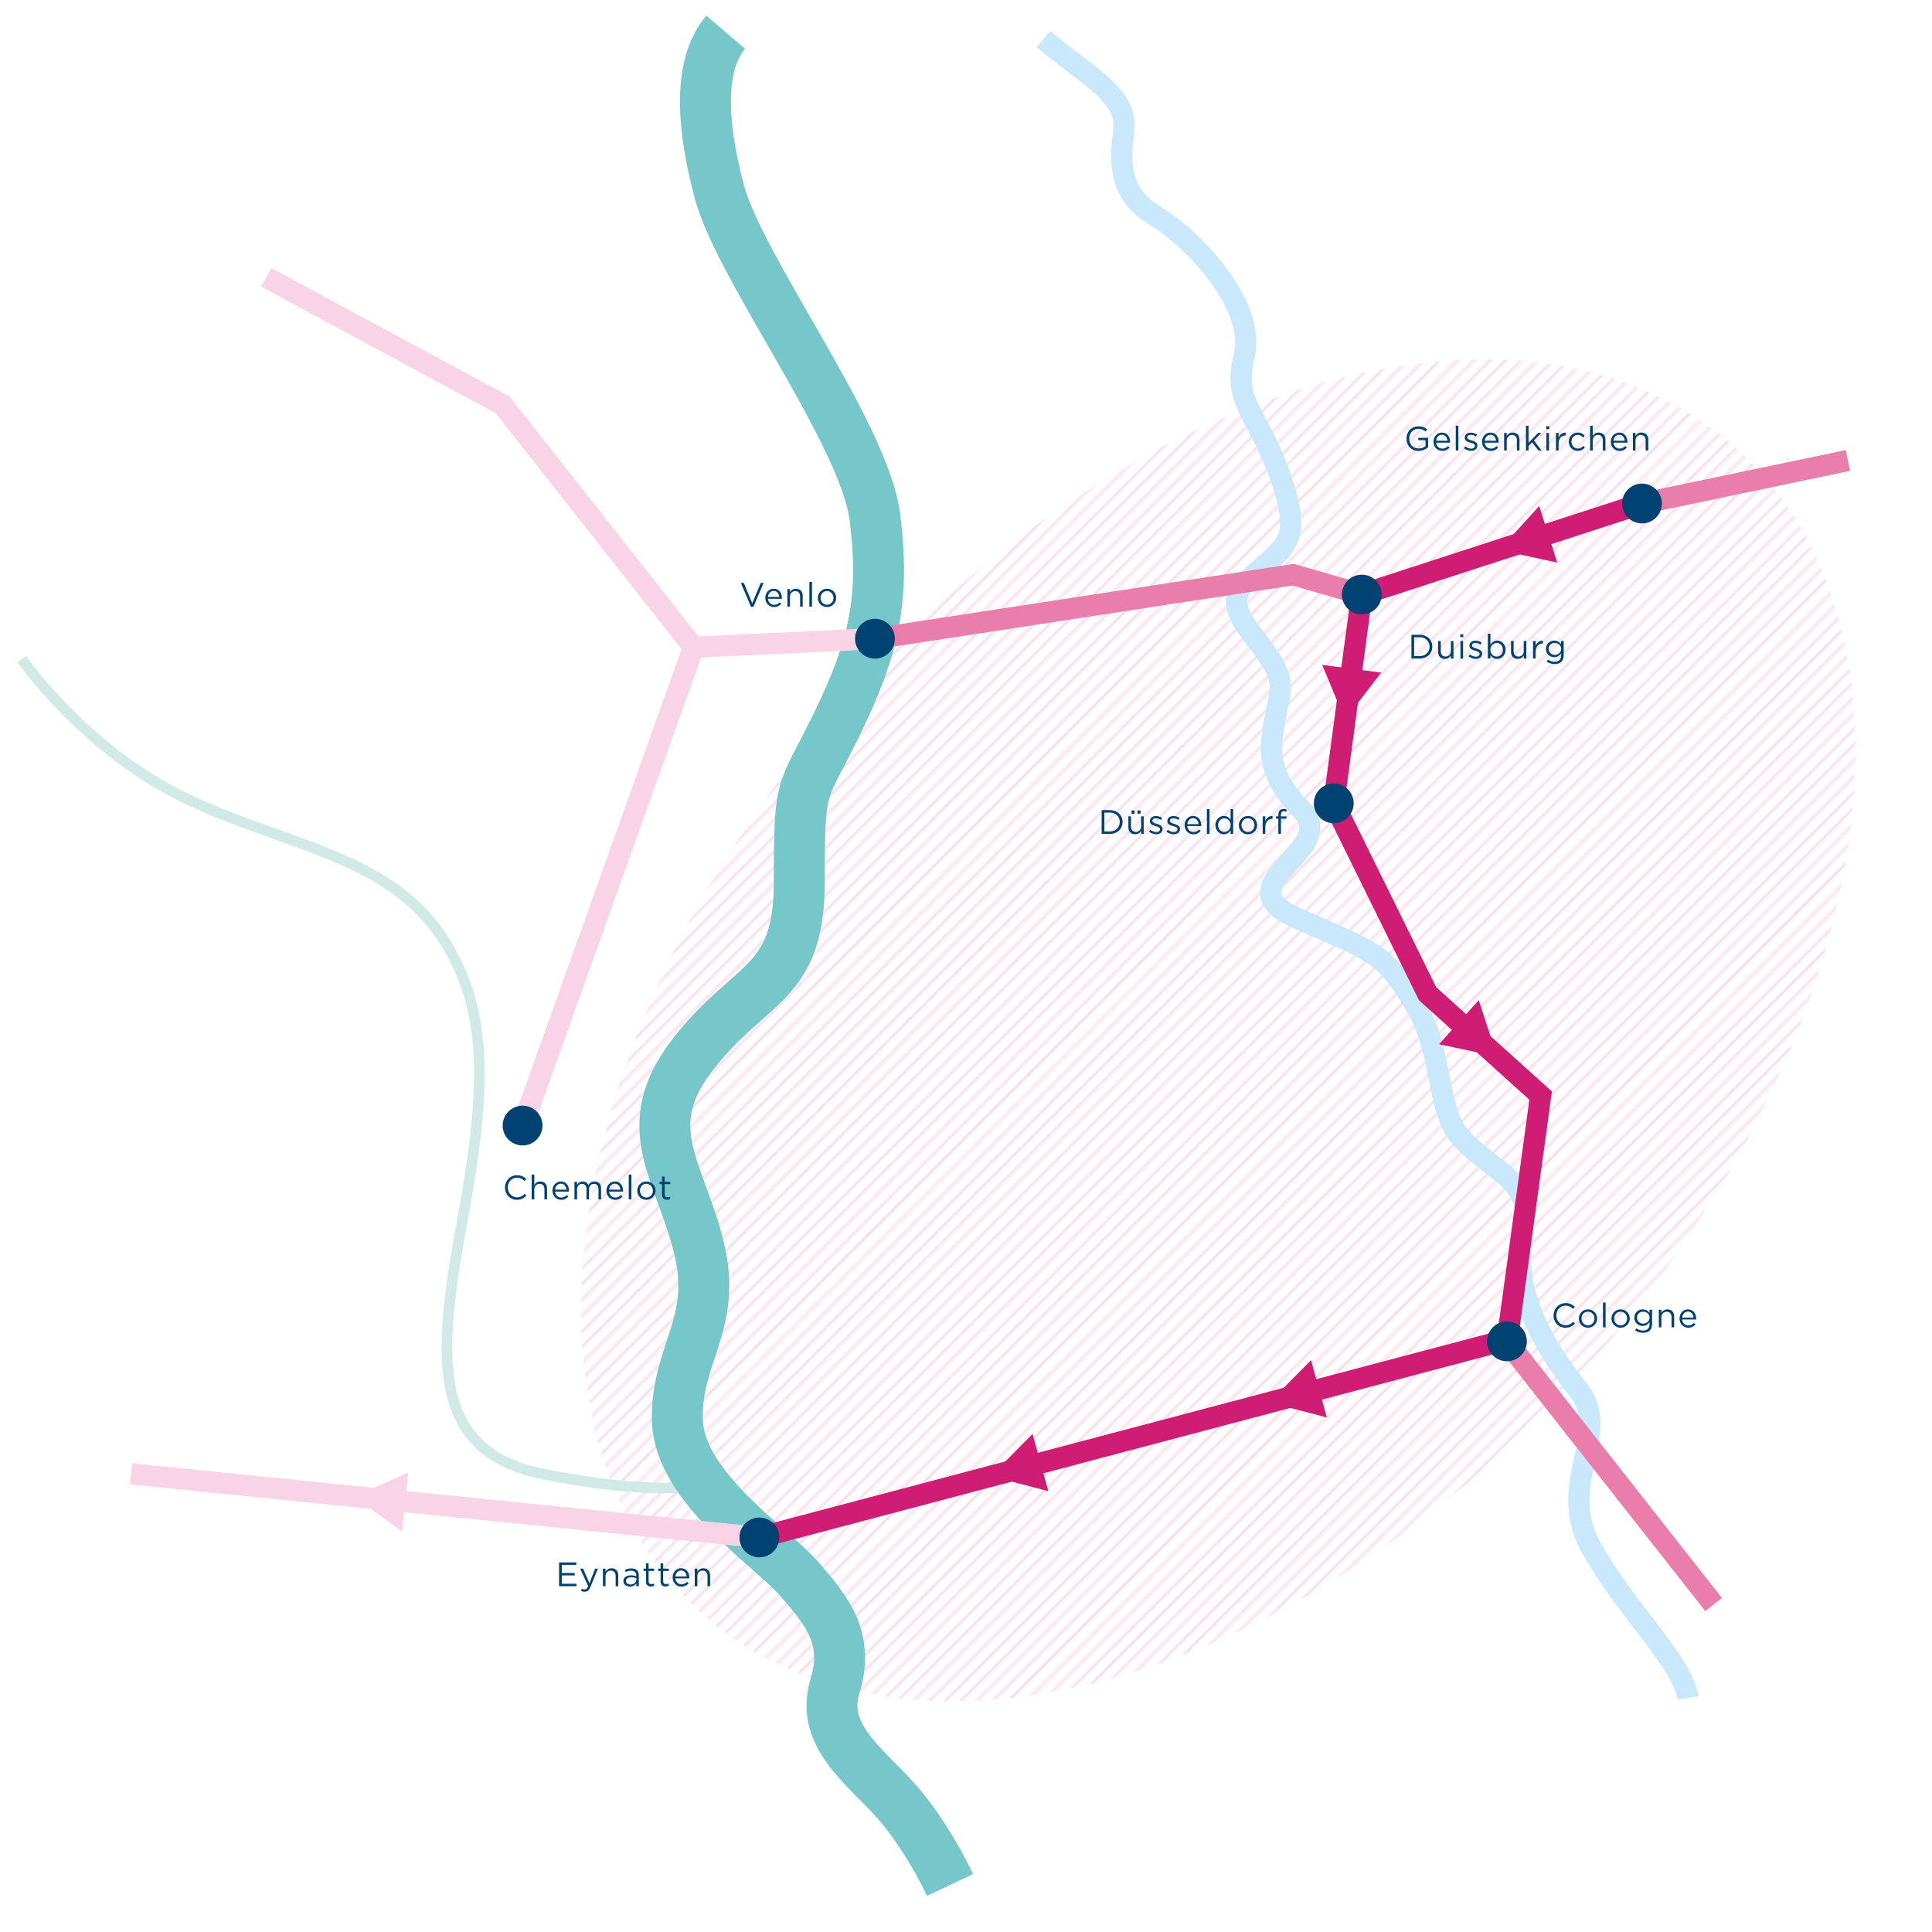 <?xml version="1.0" encoding="UTF-8"?>
<svg id="Ebene_1" data-name="Ebene 1" xmlns="http://www.w3.org/2000/svg" xmlns:xlink="http://www.w3.org/1999/xlink" viewBox="0 0 910.184 910.184">
  <defs>
    <style>
      .cls-1, .cls-2, .cls-3, .cls-4, .cls-5, .cls-6, .cls-7, .cls-8 {
        fill: none;
      }

      .cls-9 {
        fill: url(#Unnamed_Pattern);
      }

      .cls-2 {
        stroke: #ea7eab;
      }

      .cls-2, .cls-3, .cls-4, .cls-5, .cls-6, .cls-7, .cls-8 {
        stroke-miterlimit: 10;
      }

      .cls-2, .cls-5, .cls-7, .cls-8 {
        stroke-width: 10px;
      }

      .cls-3 {
        stroke: #76c7c9;
        stroke-width: 24px;
      }

      .cls-4, .cls-7 {
        stroke: #f9d4e6;
      }

      .cls-5 {
        stroke: #d01d74;
      }

      .cls-10 {
        fill: #f9d4e6;
      }

      .cls-11 {
        fill: #d01d74;
      }

      .cls-12 {
        clip-path: url(#clippath-1);
      }

      .cls-13 {
        clip-path: url(#clippath-3);
      }

      .cls-14 {
        clip-path: url(#clippath-4);
      }

      .cls-15 {
        clip-path: url(#clippath-2);
      }

      .cls-16 {
        clip-path: url(#clippath-7);
      }

      .cls-17 {
        clip-path: url(#clippath-6);
      }

      .cls-18 {
        clip-path: url(#clippath-9);
      }

      .cls-19 {
        clip-path: url(#clippath-8);
      }

      .cls-20 {
        clip-path: url(#clippath-5);
      }

      .cls-21 {
        fill: #004373;
      }

      .cls-6 {
        stroke: #d2eae6;
        stroke-width: 5px;
      }

      .cls-8 {
        stroke: #c9e8fb;
      }

      .cls-22 {
        clip-path: url(#clippath);
      }
    </style>
    <clipPath id="clippath">
      <rect class="cls-1" width="910.184" height="910.184"/>
    </clipPath>
    <clipPath id="clippath-1">
      <rect class="cls-1" width="100" height="100.5"/>
    </clipPath>
    <pattern id="Unnamed_Pattern" data-name="Unnamed Pattern" x="0" y="0" width="100" height="100.5" patternTransform="translate(1513.821 -9371.116) rotate(-45) scale(1 -1)" patternUnits="userSpaceOnUse" viewBox="0 0 100 100.5">
      <g>
        <rect class="cls-1" width="100" height="100.5"/>
        <g class="cls-12">
          <line class="cls-4" y1="-.25" x2="100" y2="-.25"/>
          <line class="cls-4" y1="100.25" x2="100" y2="100.25"/>
          <line class="cls-4" y1="94.987" x2="100" y2="94.987"/>
          <line class="cls-4" y1="79.197" x2="100" y2="79.197"/>
          <line class="cls-4" y1="58.145" x2="100" y2="58.145"/>
          <line class="cls-4" y1="37.092" x2="100" y2="37.092"/>
          <line class="cls-4" y1="21.303" x2="100" y2="21.303"/>
          <line class="cls-4" y1="10.776" x2="100" y2="10.776"/>
          <line class="cls-4" y1="89.724" x2="100" y2="89.724"/>
          <line class="cls-4" y1="68.671" x2="100" y2="68.671"/>
          <line class="cls-4" y1="47.618" x2="100" y2="47.618"/>
          <line class="cls-4" y1="73.934" x2="100" y2="73.934"/>
          <line class="cls-4" y1="52.882" x2="100" y2="52.882"/>
          <line class="cls-4" y1="31.829" x2="100" y2="31.829"/>
          <line class="cls-4" y1="84.461" x2="100" y2="84.461"/>
          <line class="cls-4" y1="63.408" x2="100" y2="63.408"/>
          <line class="cls-4" y1="42.355" x2="100" y2="42.355"/>
          <line class="cls-4" y1="26.566" x2="100" y2="26.566"/>
          <line class="cls-4" y1="16.039" x2="100" y2="16.039"/>
          <line class="cls-4" y1="5.513" x2="100" y2="5.513"/>
        </g>
      </g>
    </pattern>
    <clipPath id="clippath-2">
      <rect class="cls-1" x="236.816" y="520.887" width="18.753" height="18.752"/>
    </clipPath>
    <clipPath id="clippath-3">
      <rect class="cls-1" x="348.361" y="714.936" width="18.753" height="18.752"/>
    </clipPath>
    <clipPath id="clippath-4">
      <rect class="cls-1" x="700.565" y="622.547" width="18.753" height="18.752"/>
    </clipPath>
    <clipPath id="clippath-5">
      <rect class="cls-1" x="618.974" y="369.08" width="18.753" height="18.752"/>
    </clipPath>
    <clipPath id="clippath-6">
      <rect class="cls-1" x="632.175" y="270.735" width="18.753" height="18.752"/>
    </clipPath>
    <clipPath id="clippath-7">
      <rect class="cls-1" x="764.181" y="227.833" width="18.753" height="18.752"/>
    </clipPath>
    <clipPath id="clippath-8">
      <rect class="cls-1" x="402.824" y="291.516" width="18.753" height="18.752"/>
    </clipPath>
    <clipPath id="clippath-9">
      <rect class="cls-1" width="910.184" height="910.184"/>
    </clipPath>
  </defs>
  <g class="cls-22">
    <path class="cls-9" d="M397.818,329.77c134.229-151.916,321.904-205.388,419.185-119.434,97.281,85.955,67.329,278.787-66.9,430.703-134.229,151.916-321.904,205.388-419.185,119.434-97.281-85.955-67.329-278.787,66.9-430.703"/>
    <path class="cls-8" d="M795.339,799.958c-3.301-17.821-28.451-40.262-45.577-70.623-17.126-30.362,9.871-53.957-5.935-74.157-15.805-20.201-33.402-46.959-25.979-80.291,4.226-18.978-17.738-24.543-30.366-39.825-10.947-13.248-7.483-39.98-20.966-62.024-14.262-23.317-16.384-23.557-54.666-40.058-38.282-16.501,20.791-31.766.99-51.854-19.801-20.089-13.53-33.558-9.9-54.05,3.629-20.492-32.765-36.772-15.935-52.942,16.831-16.171,27.485-16.722,16.595-48.404-10.891-31.681-23.065-35.458-17.491-57.752,6.27-25.082-26.114-56.946-40.922-65.673-12.764-7.524-19.16-17.444-15.841-39.933,2.616-17.719-17.054-26.218-37.743-43.975"/>
    <path class="cls-6" d="M10.231,310.469s29.702,42.847,77.225,65.618c47.521,22.771,97.024,26.862,122.27,67.784,19.897,32.251,19.827,67.324,8.181,130.687-11.646,63.362-15.993,108.904,37.663,119.795,53.656,10.89,76.14,5.169,76.14,5.169"/>
    <path class="cls-3" d="M447.596,888.043c-6.617-13.968-16.608-29.899-26.019-40.232-15.327-16.831-35.127-30.692-28.198-53.463,6.931-22.772-3.96-35.642-16.83-50.492-12.871-14.851-56.432-43.011-57.423-74.474-.99-31.462,19.151-45.322,10.071-81.954-9.08-36.632-29.541-56.433-2.481-91.084,27.062-34.653,49.833-31.838,49.833-80.767,0-48.93.99-40.019,17.82-74.671,16.831-34.652,22.791-57.734,17.831-97.18-4.959-39.447-63.542-117-73.273-153.302-9.73-36.302-8.618-61.641,2.97-75.243"/>
    <polyline class="cls-2" points="641.552 280.111 609.21 270.735 412.2 300.892"/>
    <polyline class="cls-7" points="412.2 300.892 326.716 304.935 246.192 530.263"/>
    <polyline class="cls-7" points="125.406 130.686 236.815 190.749 326.716 304.935"/>
    <polyline class="cls-5" points="709.99 631.94 725.815 516.145 672.573 468.182 628.35 378.456 641.552 280.111 773.557 237.209"/>
    <line class="cls-5" x1="357.737" y1="724.312" x2="714.088" y2="630.045"/>
    <line class="cls-2" x1="870.582" y1="216.93" x2="773.558" y2="237.208"/>
    <line class="cls-2" x1="807.312" y1="755.922" x2="709.914" y2="632.016"/>
    <line class="cls-7" x1="61.714" y1="694.353" x2="357.737" y2="724.312"/>
    <g class="cls-15">
      <path class="cls-21" d="M255.569,530.262c0,5.179-4.198,9.377-9.377,9.377-5.178,0-9.376-4.198-9.376-9.377,0-5.178,4.198-9.375,9.376-9.375,5.179,0,9.377,4.197,9.377,9.375"/>
    </g>
    <g class="cls-13">
      <path class="cls-21" d="M367.114,724.311c0,5.179-4.198,9.377-9.377,9.377-5.178,0-9.376-4.198-9.376-9.377,0-5.178,4.198-9.375,9.376-9.375,5.179,0,9.377,4.197,9.377,9.375"/>
    </g>
    <g class="cls-14">
      <path class="cls-21" d="M719.318,631.922c0,5.179-4.198,9.377-9.377,9.377-5.178,0-9.376-4.198-9.376-9.377,0-5.178,4.198-9.375,9.376-9.375,5.179,0,9.377,4.197,9.377,9.375"/>
    </g>
    <g class="cls-20">
      <path class="cls-21" d="M637.727,378.455c0,5.179-4.198,9.377-9.377,9.377-5.178,0-9.376-4.198-9.376-9.377,0-5.178,4.198-9.375,9.376-9.375,5.179,0,9.377,4.197,9.377,9.375"/>
    </g>
    <g class="cls-17">
      <path class="cls-21" d="M650.928,280.11c0,5.179-4.198,9.377-9.377,9.377-5.178,0-9.376-4.198-9.376-9.377,0-5.178,4.198-9.375,9.376-9.375,5.179,0,9.377,4.197,9.377,9.375"/>
    </g>
    <g class="cls-16">
      <path class="cls-21" d="M782.934,237.208c0,5.179-4.198,9.377-9.377,9.377-5.178,0-9.376-4.198-9.376-9.377,0-5.178,4.198-9.375,9.376-9.375,5.179,0,9.377,4.197,9.377,9.375"/>
    </g>
    <g class="cls-19">
      <path class="cls-21" d="M421.577,300.891c0,5.179-4.198,9.377-9.377,9.377-5.178,0-9.376-4.198-9.376-9.377,0-5.178,4.198-9.375,9.376-9.375,5.179,0,9.377,4.197,9.377,9.375"/>
    </g>
  </g>
  <g>
    <path class="cls-21" d="M731.895,619.737v-.032c0-3.169,2.368-5.794,5.666-5.794,2.032,0,3.249.72,4.369,1.776l-.864.929c-.944-.896-2-1.537-3.521-1.537-2.48,0-4.337,2.018-4.337,4.594v.032c0,2.594,1.872,4.626,4.337,4.626,1.537,0,2.546-.592,3.618-1.616l.832.816c-1.168,1.185-2.449,1.969-4.481,1.969-3.233,0-5.618-2.545-5.618-5.763Z"/>
    <path class="cls-21" d="M743.798,621.209v-.032c0-2.337,1.825-4.321,4.322-4.321,2.48,0,4.306,1.952,4.306,4.289v.032c0,2.337-1.841,4.322-4.338,4.322-2.481,0-4.29-1.953-4.29-4.29ZM751.161,621.209v-.032c0-1.776-1.329-3.233-3.073-3.233-1.793,0-3.025,1.457-3.025,3.201v.032c0,1.777,1.312,3.218,3.058,3.218,1.792,0,3.041-1.44,3.041-3.186Z"/>
    <path class="cls-21" d="M755.174,613.622h1.232v11.685h-1.232v-11.685Z"/>
    <path class="cls-21" d="M759.174,621.209v-.032c0-2.337,1.825-4.321,4.322-4.321,2.48,0,4.306,1.952,4.306,4.289v.032c0,2.337-1.841,4.322-4.338,4.322-2.481,0-4.29-1.953-4.29-4.29ZM766.537,621.209v-.032c0-1.776-1.329-3.233-3.073-3.233-1.793,0-3.025,1.457-3.025,3.201v.032c0,1.777,1.312,3.218,3.058,3.218,1.792,0,3.041-1.44,3.041-3.186Z"/>
    <path class="cls-21" d="M770.342,626.747l.561-.96c.944.688,2.001,1.057,3.186,1.057,1.824,0,3.009-1.009,3.009-2.945v-.977c-.72.96-1.729,1.744-3.249,1.744-1.985,0-3.89-1.488-3.89-3.873v-.032c0-2.417,1.921-3.905,3.89-3.905,1.553,0,2.561.768,3.233,1.664v-1.488h1.232v6.835c0,1.28-.385,2.257-1.057,2.929-.736.736-1.841,1.104-3.153,1.104-1.377,0-2.657-.384-3.762-1.152ZM777.129,620.777v-.031c0-1.697-1.473-2.802-3.041-2.802-1.569,0-2.865,1.089-2.865,2.785v.032c0,1.665,1.328,2.817,2.865,2.817,1.568,0,3.041-1.137,3.041-2.802Z"/>
    <path class="cls-21" d="M781.478,617.032h1.232v1.44c.544-.896,1.408-1.616,2.833-1.616,2.001,0,3.169,1.345,3.169,3.313v5.138h-1.232v-4.834c0-1.536-.832-2.497-2.289-2.497-1.425,0-2.48,1.04-2.48,2.593v4.738h-1.232v-8.275Z"/>
    <path class="cls-21" d="M791.237,621.194v-.032c0-2.385,1.681-4.306,3.97-4.306,2.449,0,3.857,1.952,3.857,4.369,0,.16,0,.257-.016.4h-6.562c.176,1.793,1.44,2.802,2.913,2.802,1.136,0,1.937-.465,2.608-1.169l.769.688c-.832.928-1.841,1.553-3.409,1.553-2.273,0-4.13-1.745-4.13-4.306ZM797.816,620.713c-.128-1.505-.993-2.817-2.642-2.817-1.44,0-2.529,1.2-2.688,2.817h5.33Z"/>
  </g>
  <g>
    <path class="cls-21" d="M237.91,559.481v-.032c0-3.169,2.369-5.794,5.667-5.794,2.033,0,3.249.72,4.37,1.776l-.864.929c-.944-.896-2.001-1.537-3.521-1.537-2.481,0-4.338,2.018-4.338,4.594v.032c0,2.594,1.873,4.626,4.338,4.626,1.537,0,2.545-.592,3.617-1.616l.833.816c-1.168,1.185-2.449,1.969-4.482,1.969-3.233,0-5.618-2.545-5.618-5.763Z"/>
    <path class="cls-21" d="M250.486,553.367h1.232v4.85c.544-.896,1.409-1.616,2.833-1.616,2,0,3.169,1.345,3.169,3.313v5.138h-1.232v-4.834c0-1.536-.832-2.497-2.289-2.497-1.424,0-2.481,1.04-2.481,2.593v4.738h-1.232v-11.685Z"/>
    <path class="cls-21" d="M260.246,560.938v-.032c0-2.385,1.681-4.306,3.97-4.306,2.449,0,3.857,1.952,3.857,4.369,0,.16,0,.257-.016.4h-6.562c.176,1.793,1.44,2.802,2.913,2.802,1.137,0,1.937-.465,2.609-1.169l.768.688c-.832.928-1.841,1.553-3.409,1.553-2.273,0-4.13-1.745-4.13-4.306ZM266.824,560.457c-.128-1.505-.992-2.817-2.641-2.817-1.44,0-2.529,1.2-2.689,2.817h5.33Z"/>
    <path class="cls-21" d="M270.63,556.776h1.232v1.393c.544-.816,1.281-1.568,2.673-1.568,1.344,0,2.209.72,2.657,1.648.592-.912,1.473-1.648,2.914-1.648,1.905,0,3.073,1.28,3.073,3.329v5.122h-1.232v-4.834c0-1.601-.801-2.497-2.145-2.497-1.249,0-2.289.929-2.289,2.562v4.77h-1.216v-4.866c0-1.553-.816-2.465-2.129-2.465s-2.305,1.089-2.305,2.609v4.722h-1.232v-8.275Z"/>
    <path class="cls-21" d="M285.702,560.938v-.032c0-2.385,1.681-4.306,3.97-4.306,2.449,0,3.857,1.952,3.857,4.369,0,.16,0,.257-.016.4h-6.562c.176,1.793,1.44,2.802,2.913,2.802,1.137,0,1.937-.465,2.609-1.169l.768.688c-.832.928-1.841,1.553-3.409,1.553-2.273,0-4.13-1.745-4.13-4.306ZM292.28,560.457c-.128-1.505-.992-2.817-2.641-2.817-1.44,0-2.529,1.2-2.689,2.817h5.33Z"/>
    <path class="cls-21" d="M296.214,553.367h1.232v11.685h-1.232v-11.685Z"/>
    <path class="cls-21" d="M300.213,560.954v-.032c0-2.337,1.825-4.321,4.322-4.321,2.481,0,4.306,1.952,4.306,4.289v.032c0,2.337-1.841,4.322-4.337,4.322-2.481,0-4.29-1.953-4.29-4.29ZM307.577,560.954v-.032c0-1.776-1.329-3.233-3.073-3.233-1.793,0-3.025,1.457-3.025,3.201v.032c0,1.777,1.312,3.218,3.057,3.218,1.793,0,3.042-1.44,3.042-3.186Z"/>
    <path class="cls-21" d="M311.894,562.858v-4.993h-1.152v-1.089h1.152v-2.497h1.232v2.497h2.625v1.089h-2.625v4.834c0,1.008.561,1.376,1.393,1.376.417,0,.769-.08,1.201-.288v1.057c-.432.224-.896.353-1.489.353-1.328,0-2.337-.656-2.337-2.338Z"/>
  </g>
  <g>
    <path class="cls-21" d="M348.998,274.599h1.409l3.986,9.652,4.001-9.652h1.36l-4.818,11.285h-1.12l-4.818-11.285Z"/>
    <path class="cls-21" d="M360.534,281.689v-.032c0-2.385,1.681-4.306,3.97-4.306,2.449,0,3.857,1.953,3.857,4.37,0,.16,0,.256-.016.4h-6.562c.176,1.793,1.44,2.801,2.913,2.801,1.137,0,1.937-.464,2.609-1.168l.768.688c-.832.928-1.841,1.552-3.409,1.552-2.273,0-4.13-1.745-4.13-4.306ZM367.112,281.209c-.128-1.505-.992-2.817-2.641-2.817-1.44,0-2.529,1.201-2.689,2.817h5.33Z"/>
    <path class="cls-21" d="M370.934,277.528h1.232v1.44c.544-.896,1.409-1.616,2.833-1.616,2,0,3.169,1.344,3.169,3.313v5.138h-1.232v-4.834c0-1.537-.832-2.497-2.289-2.497-1.424,0-2.481,1.041-2.481,2.593v4.738h-1.232v-8.275Z"/>
    <path class="cls-21" d="M381.302,274.119h1.232v11.685h-1.232v-11.685Z"/>
    <path class="cls-21" d="M385.301,281.706v-.032c0-2.337,1.825-4.321,4.322-4.321,2.481,0,4.306,1.953,4.306,4.29v.032c0,2.337-1.841,4.322-4.337,4.322-2.481,0-4.29-1.953-4.29-4.29ZM392.665,281.706v-.032c0-1.776-1.329-3.233-3.073-3.233-1.793,0-3.025,1.457-3.025,3.201v.032c0,1.777,1.312,3.217,3.057,3.217,1.793,0,3.042-1.44,3.042-3.185Z"/>
  </g>
  <g>
    <path class="cls-21" d="M662.599,206.664v-.032c0-3.073,2.257-5.794,5.618-5.794,1.889,0,3.057.544,4.178,1.488l-.816.96c-.864-.752-1.825-1.28-3.41-1.28-2.48,0-4.257,2.097-4.257,4.594v.032c0,2.673,1.712,4.658,4.434,4.658,1.28,0,2.465-.496,3.233-1.121v-2.785h-3.41v-1.136h4.626v4.466c-1.04.928-2.608,1.712-4.497,1.712-3.521,0-5.698-2.561-5.698-5.762Z"/>
    <path class="cls-21" d="M675.334,208.121v-.032c0-2.385,1.681-4.306,3.97-4.306,2.449,0,3.857,1.953,3.857,4.37,0,.16,0,.256-.016.4h-6.562c.176,1.793,1.44,2.801,2.913,2.801,1.136,0,1.937-.464,2.608-1.168l.769.688c-.832.928-1.841,1.552-3.409,1.552-2.273,0-4.13-1.745-4.13-4.306ZM681.913,207.641c-.128-1.505-.993-2.817-2.642-2.817-1.44,0-2.529,1.201-2.688,2.817h5.33Z"/>
    <path class="cls-21" d="M685.83,200.55h1.232v11.685h-1.232v-11.685Z"/>
    <path class="cls-21" d="M689.654,211.178l.624-.88c.896.672,1.889,1.057,2.865,1.057.992,0,1.713-.512,1.713-1.312v-.032c0-.832-.977-1.152-2.065-1.457-1.296-.368-2.736-.816-2.736-2.337v-.032c0-1.425,1.184-2.369,2.816-2.369,1.009,0,2.129.352,2.978.913l-.561.928c-.768-.496-1.648-.8-2.448-.8-.977,0-1.602.512-1.602,1.2v.032c0,.784,1.024,1.088,2.129,1.425,1.281.384,2.657.88,2.657,2.369v.032c0,1.568-1.296,2.481-2.945,2.481-1.185,0-2.497-.464-3.425-1.217Z"/>
    <path class="cls-21" d="M698.214,208.121v-.032c0-2.385,1.681-4.306,3.97-4.306,2.449,0,3.857,1.953,3.857,4.37,0,.16,0,.256-.016.4h-6.562c.176,1.793,1.44,2.801,2.913,2.801,1.136,0,1.937-.464,2.608-1.168l.769.688c-.832.928-1.841,1.552-3.409,1.552-2.273,0-4.13-1.745-4.13-4.306ZM704.793,207.641c-.128-1.505-.993-2.817-2.642-2.817-1.44,0-2.529,1.201-2.688,2.817h5.33Z"/>
    <path class="cls-21" d="M708.614,203.959h1.232v1.44c.544-.896,1.408-1.616,2.833-1.616,2.001,0,3.169,1.344,3.169,3.313v5.138h-1.232v-4.834c0-1.537-.832-2.497-2.289-2.497-1.425,0-2.48,1.041-2.48,2.593v4.738h-1.232v-8.275Z"/>
    <path class="cls-21" d="M718.886,200.55h1.232v8.067l4.466-4.658h1.536l-3.474,3.554,3.586,4.722h-1.473l-2.961-3.857-1.681,1.697v2.161h-1.232v-11.685Z"/>
    <path class="cls-21" d="M728.438,200.79h1.409v1.361h-1.409v-1.361ZM728.518,203.959h1.232v8.275h-1.232v-8.275Z"/>
    <path class="cls-21" d="M733.029,203.959h1.232v2.161c.608-1.377,1.809-2.369,3.377-2.305v1.329h-.096c-1.809,0-3.281,1.296-3.281,3.793v3.297h-1.232v-8.275Z"/>
    <path class="cls-21" d="M739.061,208.137v-.032c0-2.337,1.825-4.321,4.242-4.321,1.568,0,2.545.656,3.312,1.472l-.815.865c-.656-.688-1.393-1.249-2.514-1.249-1.681,0-2.961,1.424-2.961,3.201v.032c0,1.793,1.312,3.217,3.041,3.217,1.057,0,1.873-.528,2.529-1.232l.784.736c-.832.929-1.824,1.601-3.377,1.601-2.417,0-4.242-1.969-4.242-4.29Z"/>
    <path class="cls-21" d="M749.109,200.55h1.232v4.85c.544-.896,1.408-1.616,2.833-1.616,2.001,0,3.169,1.344,3.169,3.313v5.138h-1.232v-4.834c0-1.537-.832-2.497-2.289-2.497-1.425,0-2.48,1.041-2.48,2.593v4.738h-1.232v-11.685Z"/>
    <path class="cls-21" d="M758.869,208.121v-.032c0-2.385,1.681-4.306,3.97-4.306,2.449,0,3.857,1.953,3.857,4.37,0,.16,0,.256-.016.4h-6.562c.176,1.793,1.44,2.801,2.913,2.801,1.136,0,1.937-.464,2.608-1.168l.769.688c-.832.928-1.841,1.552-3.409,1.552-2.273,0-4.13-1.745-4.13-4.306ZM765.448,207.641c-.128-1.505-.993-2.817-2.642-2.817-1.44,0-2.529,1.201-2.688,2.817h5.33Z"/>
    <path class="cls-21" d="M769.27,203.959h1.232v1.44c.544-.896,1.408-1.616,2.833-1.616,2.001,0,3.169,1.344,3.169,3.313v5.138h-1.232v-4.834c0-1.537-.832-2.497-2.289-2.497-1.425,0-2.48,1.041-2.48,2.593v4.738h-1.232v-8.275Z"/>
  </g>
  <g>
    <path class="cls-21" d="M664.935,299.046h3.89c3.521,0,5.954,2.417,5.954,5.57v.032c0,3.153-2.433,5.602-5.954,5.602h-3.89v-11.205ZM666.199,300.215v8.868h2.625c2.833,0,4.642-1.921,4.642-4.402v-.032c0-2.481-1.809-4.434-4.642-4.434h-2.625Z"/>
    <path class="cls-21" d="M677.525,307.114v-5.138h1.233v4.834c0,1.537.832,2.497,2.288,2.497,1.409,0,2.481-1.041,2.481-2.593v-4.738h1.217v8.275h-1.217v-1.44c-.561.896-1.408,1.617-2.833,1.617-2.001,0-3.17-1.345-3.17-3.313Z"/>
    <path class="cls-21" d="M687.958,298.806h1.409v1.361h-1.409v-1.361ZM688.038,301.976h1.232v8.275h-1.232v-8.275Z"/>
    <path class="cls-21" d="M691.861,309.194l.624-.88c.896.672,1.889,1.057,2.865,1.057.992,0,1.713-.512,1.713-1.312v-.032c0-.832-.977-1.152-2.065-1.457-1.296-.368-2.736-.816-2.736-2.337v-.032c0-1.425,1.184-2.369,2.816-2.369,1.009,0,2.129.352,2.978.913l-.561.928c-.768-.496-1.648-.8-2.448-.8-.977,0-1.602.512-1.602,1.2v.032c0,.784,1.024,1.088,2.129,1.425,1.281.384,2.657.88,2.657,2.369v.032c0,1.568-1.296,2.481-2.945,2.481-1.185,0-2.497-.464-3.425-1.217Z"/>
    <path class="cls-21" d="M702.166,308.666v1.584h-1.232v-11.685h1.232v5.074c.672-.992,1.648-1.841,3.169-1.841,1.984,0,3.954,1.569,3.954,4.29v.032c0,2.705-1.953,4.306-3.954,4.306-1.536,0-2.529-.833-3.169-1.761ZM708.024,306.137v-.032c0-1.953-1.345-3.202-2.913-3.202-1.537,0-2.994,1.297-2.994,3.186v.032c0,1.921,1.457,3.202,2.994,3.202,1.601,0,2.913-1.185,2.913-3.186Z"/>
    <path class="cls-21" d="M711.845,307.114v-5.138h1.233v4.834c0,1.537.832,2.497,2.288,2.497,1.409,0,2.481-1.041,2.481-2.593v-4.738h1.217v8.275h-1.217v-1.44c-.561.896-1.408,1.617-2.833,1.617-2.001,0-3.17-1.345-3.17-3.313Z"/>
    <path class="cls-21" d="M722.229,301.976h1.232v2.161c.608-1.377,1.809-2.369,3.377-2.305v1.329h-.096c-1.809,0-3.281,1.296-3.281,3.793v3.297h-1.232v-8.275Z"/>
    <path class="cls-21" d="M728.693,311.691l.561-.96c.944.688,2.001,1.057,3.186,1.057,1.824,0,3.009-1.008,3.009-2.945v-.976c-.72.96-1.729,1.745-3.249,1.745-1.985,0-3.89-1.489-3.89-3.874v-.032c0-2.417,1.921-3.906,3.89-3.906,1.553,0,2.561.769,3.233,1.665v-1.489h1.232v6.835c0,1.28-.385,2.257-1.057,2.929-.736.736-1.841,1.104-3.153,1.104-1.377,0-2.657-.384-3.762-1.153ZM735.48,305.721v-.032c0-1.696-1.473-2.801-3.041-2.801-1.569,0-2.865,1.088-2.865,2.785v.032c0,1.665,1.328,2.817,2.865,2.817,1.568,0,3.041-1.137,3.041-2.801Z"/>
  </g>
  <g>
    <path class="cls-21" d="M518.999,381.654h3.89c3.521,0,5.954,2.417,5.954,5.57v.032c0,3.153-2.433,5.602-5.954,5.602h-3.89v-11.205ZM520.264,382.823v8.868h2.625c2.833,0,4.642-1.921,4.642-4.402v-.032c0-2.481-1.809-4.434-4.642-4.434h-2.625Z"/>
    <path class="cls-21" d="M531.59,389.722v-5.138h1.233v4.834c0,1.537.832,2.497,2.288,2.497,1.409,0,2.481-1.041,2.481-2.593v-4.738h1.217v8.275h-1.217v-1.44c-.561.896-1.408,1.617-2.833,1.617-2.001,0-3.17-1.345-3.17-3.313ZM533.079,381.814h1.425v1.521h-1.425v-1.521ZM535.88,381.814h1.425v1.521h-1.425v-1.521Z"/>
    <path class="cls-21" d="M541.303,391.802l.624-.88c.896.672,1.889,1.057,2.865,1.057.992,0,1.713-.512,1.713-1.312v-.032c0-.832-.977-1.152-2.065-1.457-1.296-.368-2.736-.816-2.736-2.337v-.032c0-1.425,1.184-2.369,2.816-2.369,1.009,0,2.129.352,2.978.913l-.561.928c-.768-.496-1.648-.8-2.448-.8-.977,0-1.602.512-1.602,1.2v.032c0,.784,1.024,1.088,2.129,1.425,1.281.384,2.657.88,2.657,2.369v.032c0,1.568-1.296,2.481-2.945,2.481-1.185,0-2.497-.464-3.425-1.217Z"/>
    <path class="cls-21" d="M549.526,391.802l.624-.88c.896.672,1.889,1.057,2.865,1.057.992,0,1.713-.512,1.713-1.312v-.032c0-.832-.977-1.152-2.065-1.457-1.296-.368-2.736-.816-2.736-2.337v-.032c0-1.425,1.184-2.369,2.816-2.369,1.009,0,2.129.352,2.978.913l-.561.928c-.768-.496-1.648-.8-2.448-.8-.977,0-1.602.512-1.602,1.2v.032c0,.784,1.024,1.088,2.129,1.425,1.281.384,2.657.88,2.657,2.369v.032c0,1.568-1.296,2.481-2.945,2.481-1.185,0-2.497-.464-3.425-1.217Z"/>
    <path class="cls-21" d="M558.086,388.745v-.032c0-2.385,1.681-4.306,3.97-4.306,2.449,0,3.857,1.953,3.857,4.37,0,.16,0,.256-.016.4h-6.562c.176,1.793,1.44,2.801,2.913,2.801,1.136,0,1.937-.464,2.608-1.168l.769.688c-.832.928-1.841,1.552-3.409,1.552-2.273,0-4.13-1.745-4.13-4.306ZM564.665,388.265c-.128-1.505-.993-2.817-2.642-2.817-1.44,0-2.529,1.201-2.688,2.817h5.33Z"/>
    <path class="cls-21" d="M568.582,381.174h1.232v11.685h-1.232v-11.685Z"/>
    <path class="cls-21" d="M572.613,388.745v-.032c0-2.705,1.969-4.306,3.953-4.306,1.537,0,2.529.832,3.17,1.76v-4.994h1.232v11.685h-1.232v-1.665c-.673.992-1.649,1.841-3.17,1.841-1.984,0-3.953-1.569-3.953-4.29ZM579.784,388.729v-.032c0-1.905-1.457-3.186-2.993-3.186-1.601,0-2.913,1.185-2.913,3.186v.032c0,1.953,1.345,3.202,2.913,3.202,1.536,0,2.993-1.297,2.993-3.202Z"/>
    <path class="cls-21" d="M583.621,388.761v-.032c0-2.337,1.825-4.321,4.322-4.321,2.48,0,4.306,1.953,4.306,4.29v.032c0,2.337-1.841,4.322-4.338,4.322-2.481,0-4.29-1.953-4.29-4.29ZM590.984,388.761v-.032c0-1.776-1.329-3.233-3.073-3.233-1.793,0-3.025,1.457-3.025,3.201v.032c0,1.777,1.312,3.217,3.058,3.217,1.792,0,3.041-1.44,3.041-3.185Z"/>
    <path class="cls-21" d="M594.87,384.583h1.232v2.161c.608-1.377,1.809-2.369,3.377-2.305v1.329h-.096c-1.809,0-3.281,1.296-3.281,3.793v3.297h-1.232v-8.275Z"/>
    <path class="cls-21" d="M602.229,385.672h-1.137v-1.072h1.137v-.72c0-.944.256-1.665.72-2.129.417-.416,1.025-.64,1.777-.64.576,0,.96.064,1.36.208v1.072c-.448-.128-.784-.208-1.2-.208-.961,0-1.44.576-1.44,1.761v.672h2.625v1.056h-2.609v7.187h-1.232v-7.187Z"/>
  </g>
  <g>
    <path class="cls-21" d="M263.398,736.071h8.1v1.152h-6.835v3.825h6.115v1.152h-6.115v3.922h6.915v1.152h-8.18v-11.204Z"/>
    <path class="cls-21" d="M280.361,738.999h1.312l-3.474,8.548c-.704,1.712-1.504,2.337-2.753,2.337-.688,0-1.201-.145-1.761-.416l.416-.977c.4.208.769.304,1.296.304.736,0,1.201-.384,1.697-1.553l-3.761-8.243h1.36l3.009,6.898,2.657-6.898Z"/>
    <path class="cls-21" d="M284.038,738.999h1.232v1.44c.544-.896,1.409-1.616,2.833-1.616,2,0,3.169,1.345,3.169,3.313v5.138h-1.232v-4.834c0-1.536-.832-2.497-2.289-2.497-1.424,0-2.481,1.04-2.481,2.593v4.738h-1.232v-8.275Z"/>
    <path class="cls-21" d="M293.686,744.873v-.031c0-1.745,1.44-2.674,3.537-2.674,1.057,0,1.809.145,2.545.353v-.288c0-1.488-.913-2.257-2.465-2.257-.976,0-1.745.256-2.513.608l-.368-1.009c.912-.416,1.809-.688,3.009-.688,1.168,0,2.064.305,2.673.913.56.56.848,1.36.848,2.417v5.058h-1.184v-1.248c-.577.752-1.537,1.424-2.994,1.424-1.536,0-3.089-.88-3.089-2.577ZM299.784,744.234v-.801c-.608-.176-1.424-.352-2.433-.352-1.553,0-2.417.672-2.417,1.712v.032c0,1.041.96,1.648,2.081,1.648,1.521,0,2.769-.928,2.769-2.24Z"/>
    <path class="cls-21" d="M304.326,745.081v-4.993h-1.152v-1.089h1.152v-2.497h1.232v2.497h2.625v1.089h-2.625v4.834c0,1.008.561,1.376,1.393,1.376.417,0,.769-.08,1.201-.288v1.057c-.432.224-.896.353-1.489.353-1.329,0-2.337-.657-2.337-2.338Z"/>
    <path class="cls-21" d="M311.206,745.081v-4.993h-1.152v-1.089h1.152v-2.497h1.232v2.497h2.625v1.089h-2.625v4.834c0,1.008.561,1.376,1.393,1.376.417,0,.769-.08,1.201-.288v1.057c-.432.224-.896.353-1.489.353-1.329,0-2.337-.657-2.337-2.338Z"/>
    <path class="cls-21" d="M316.901,743.162v-.032c0-2.385,1.681-4.306,3.97-4.306,2.449,0,3.857,1.952,3.857,4.369,0,.16,0,.257-.016.4h-6.562c.176,1.793,1.44,2.802,2.913,2.802,1.137,0,1.937-.465,2.609-1.169l.768.688c-.832.928-1.841,1.553-3.409,1.553-2.273,0-4.13-1.745-4.13-4.306ZM323.48,742.681c-.128-1.505-.992-2.817-2.641-2.817-1.44,0-2.529,1.2-2.689,2.817h5.33Z"/>
    <path class="cls-21" d="M327.301,738.999h1.232v1.44c.544-.896,1.409-1.616,2.833-1.616,2,0,3.169,1.345,3.169,3.313v5.138h-1.232v-4.834c0-1.536-.832-2.497-2.289-2.497-1.424,0-2.481,1.04-2.481,2.593v4.738h-1.232v-8.275Z"/>
  </g>
  <g class="cls-18">
    <polyline class="cls-11" points="725.14 238.389 706.296 259.107 733.661 265.068"/>
    <polyline class="cls-11" points="622.898 313.239 633.642 339.102 650.669 316.866"/>
    <polyline class="cls-11" points="617.64 640.775 597.973 660.713 625.074 667.777"/>
    <polyline class="cls-11" points="486.449 675.506 466.782 695.444 493.883 702.507"/>
    <polyline class="cls-11" points="677.921 491.951 705.312 497.79 696.674 471.149"/>
    <polyline class="cls-10" points="192.348 693.658 166.776 705.077 189.451 721.514"/>
  </g>
</svg>